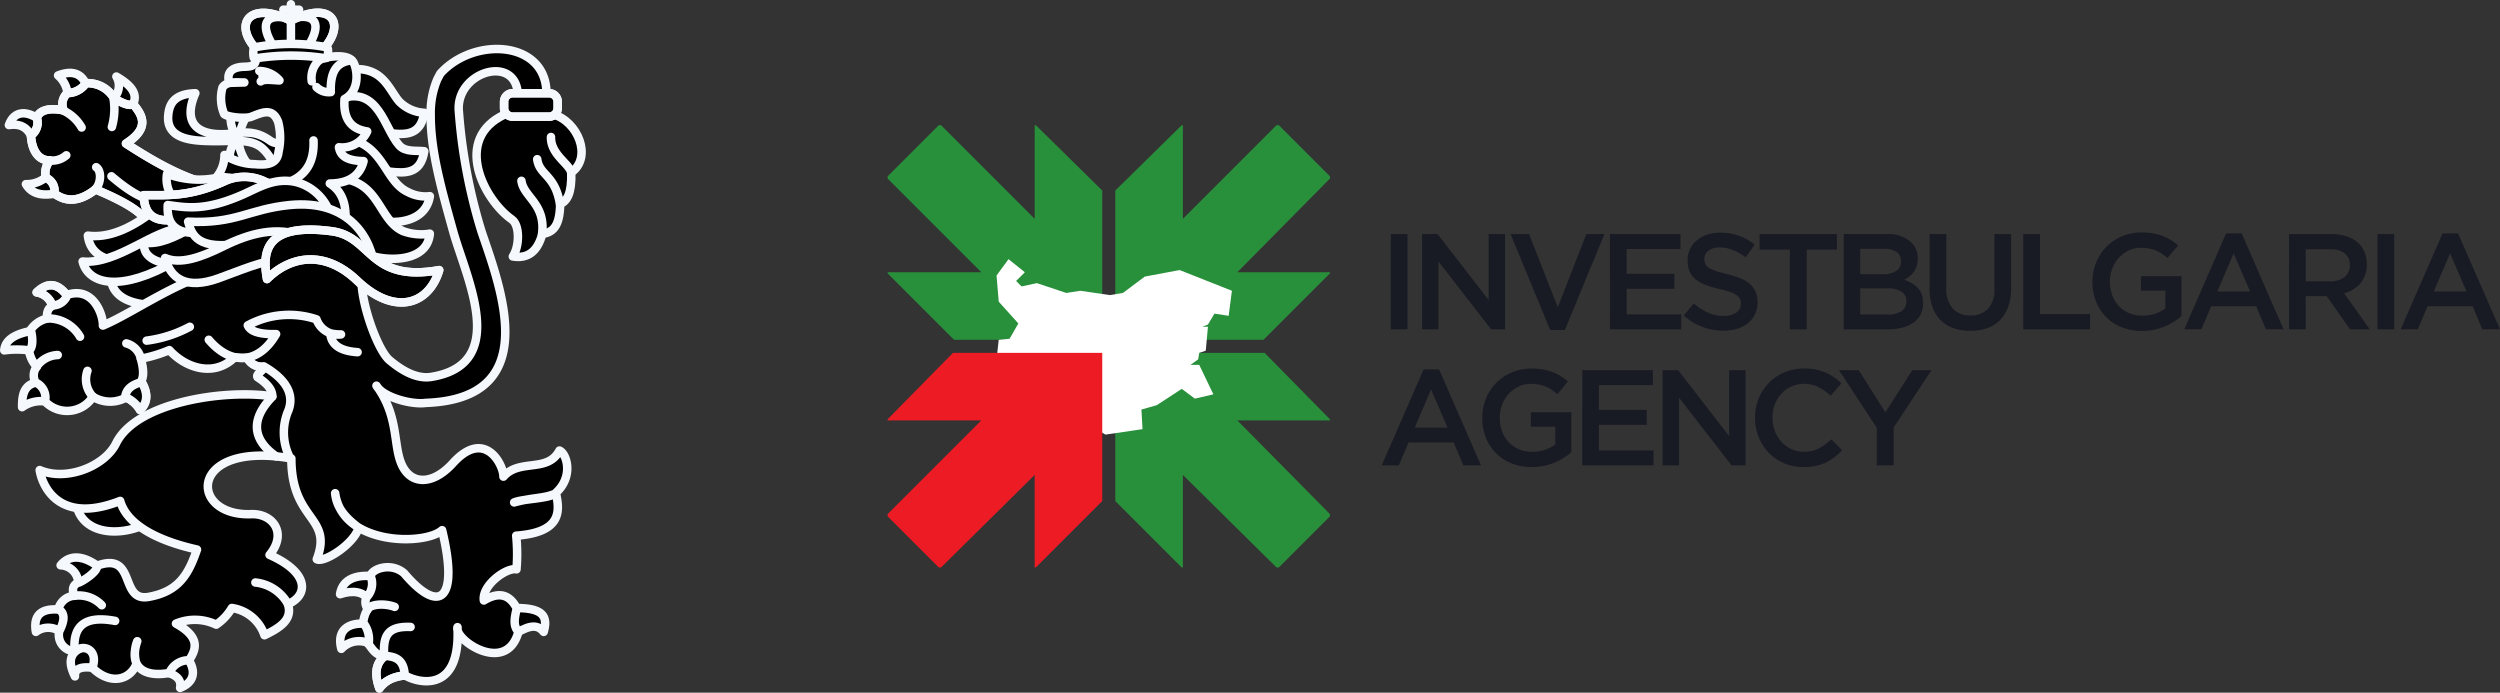 <svg xmlns="http://www.w3.org/2000/svg" xmlns:xlink="http://www.w3.org/1999/xlink" width="294.5" height="81.597" viewBox="0 0 294.5 81.597"><rect x="0" y="0" width="294.5" height="81.597" fill="#333333" stroke="none"/><defs><clipPath id="clip-path"><rect id="Rectangle_208" data-name="Rectangle 208" width="52.106" height="52.106" transform="translate(0 0)" fill="#fff"></rect></clipPath></defs><g id="Group_1200" data-name="Group 1200" transform="translate(21496.5 -3865.73)"><g id="Layer_x0020_1" transform="translate(-21582.215 3811.402)"><path id="path208" d="M93.314,103.269c-.495,6.281,7.062,5.6,9.693,3.032l-3.414-3.536-6.278.5Z" transform="translate(1.294 8.77)" stroke="#f5f8fc" stroke-linecap="round" stroke-linejoin="round" stroke-width="1" fill-rule="evenodd"></path><path id="path210" d="M102.751,80.288a10.792,10.792,0,0,1-5.886,2.554c.372,1.63,1.875,2.651,5.034,2.779l6.7-1.427-2.9-3.38-2.942-.526h0Z" transform="translate(1.948 4.658)" stroke="#f5f8fc" stroke-linecap="round" stroke-linejoin="round" stroke-width="1" fill-rule="evenodd"></path><path id="path212" d="M93.7,85.027c-1.153-1.952-2.449-3.1-4.256-1.376A2.3,2.3,0,0,1,91.4,86.071l2.3-1.044h0Z" transform="translate(0.59 5.118)" stroke="#f5f8fc" stroke-linejoin="round" stroke-width="1" fill-rule="evenodd"></path><path id="path214" d="M93.7,85.027c-1.153-1.952-2.449-3.1-4.256-1.376A2.3,2.3,0,0,1,91.4,86.071l2.3-1.044h0Z" transform="translate(0.59 5.118)" fill="none" stroke="#f5f8fc" stroke-linecap="round" stroke-linejoin="round" stroke-width="1" fill-rule="evenodd"></path><path id="path216" d="M90.619,87.211c-2.213.23-4.286.837-4.4,2.467a11.283,11.283,0,0,1,3.571.1c.294-.6.538-1.962.832-2.563Z" transform="translate(0 5.924)" stroke="#f5f8fc" stroke-linecap="round" stroke-linejoin="round" stroke-width="1" fill-rule="evenodd"></path><path id="path218" d="M90.587,92.426c-2.337-.036-2.612,1.374-2.593,2.99a3.812,3.812,0,0,1,3.669-.427c-.343-.807-.734-1.756-1.077-2.563h0Z" transform="translate(0.325 6.878)" stroke="#f5f8fc" stroke-linecap="round" stroke-linejoin="round" stroke-width="1" fill-rule="evenodd"></path><path id="path220" d="M99.768,91.785c1.215,1.6,1.476,2.99.342,4.081a3.569,3.569,0,0,0-2.4-1.708l2.055-2.373Z" transform="translate(2.103 6.761)" stroke="#f5f8fc" stroke-linecap="round" stroke-linejoin="round" stroke-width="1" fill-rule="evenodd"></path><path id="path222" d="M99.768,91.785c1.215,1.6,1.476,2.99.342,4.081a3.569,3.569,0,0,0-2.4-1.708l2.055-2.373Z" transform="translate(2.103 6.761)" stroke="#f5f8fc" stroke-linecap="round" stroke-linejoin="round" stroke-width="1" fill-rule="evenodd"></path><path id="path224" d="M97.237,111.8c-2.267-2.144-4.225-2.425-5.408-.959a2.141,2.141,0,0,1,2.035,2.6c.911-.527,2.462-1.11,3.372-1.636Z" transform="translate(1.027 10.08)" stroke="#f5f8fc" stroke-linecap="round" stroke-linejoin="round" stroke-width="1" fill-rule="evenodd"></path><path id="path226" d="M93.1,115.255c-2.357-.453-4.16-.077-3.722,2.483a2.391,2.391,0,0,1,3.2.281c.156-.827.369-1.937.524-2.763h0Z" transform="translate(0.567 11.024)" stroke="#f5f8fc" stroke-linecap="round" stroke-linejoin="round" stroke-width="1" fill-rule="evenodd"></path><path id="path228" d="M95.716,118.568c-3.063.414-3.354,1.861-2.385,3.779-.058-.865.582-1.429,3.315-.79-.369-1.053-.562-1.937-.93-2.99Z" transform="translate(1.211 11.661)" stroke="#f5f8fc" stroke-linecap="round" stroke-linejoin="round" stroke-width="1" fill-rule="evenodd"></path><path id="path230" d="M104.2,119.188c1.541,1.4,2.317,3.469-.059,4.4.276-1.356-1.082-1.787-2.675-2.086l2.733-2.314Z" transform="translate(2.79 11.774)" stroke="#f5f8fc" stroke-linecap="round" stroke-linejoin="round" stroke-width="1" fill-rule="evenodd"></path><path id="path232" d="M124.438,111.919c-3.484-.646-4.59.689-4.78,1.994,1.375-.469,2.868-.414,3.48.892.329-.79.971-2.1,1.3-2.886h0Z" transform="translate(6.118 10.413)" stroke="#f5f8fc" stroke-linecap="round" stroke-linejoin="round" stroke-width="1" fill-rule="evenodd"></path><path id="path234" d="M123.563,116.695c-2.065-.537-4.482.011-3.757,2.782a2.844,2.844,0,0,1,4.08-.078c-.161-.771-.161-1.933-.323-2.7Z" transform="translate(6.121 11.284)" stroke="#f5f8fc" stroke-linecap="round" stroke-linejoin="round" stroke-width="1" fill-rule="evenodd"></path><path id="path236" d="M125.53,119.184c-2.04.705-2.767,2.089-1.9,4.468,1.044-1.471,2.875-1.666,4.888-1.568,0,0-3.07-2.939-2.99-2.9Z" transform="translate(6.779 11.773)" stroke="#f5f8fc" stroke-linejoin="round" stroke-width="1" fill-rule="evenodd"></path><path id="path238" d="M125.53,119.184c-2.04.705-2.767,2.089-1.9,4.468,1.044-1.471,2.875-1.666,4.888-1.568l-2.99-2.9Z" transform="translate(6.779 11.773)" fill="none" stroke="#f5f8fc" stroke-linecap="round" stroke-linejoin="round" stroke-width="1" fill-rule="evenodd"></path><path id="path240" d="M136.681,118.312c1.918-1.247,3.036-1.6,3.878-.548.51-1.774.088-3-4.04-2.782-.039,1.136.2,2.195.162,3.331h0Z" transform="translate(9.202 11)" stroke="#f5f8fc" stroke-linecap="round" stroke-linejoin="round" stroke-width="1" fill-rule="evenodd"></path><path id="path242" d="M127.872,85.93c-.278,2.872,1.838,8.8,3.257,10,1.085.912,2.99,2.3,4.936,1.982,9.283-1.5,4.111-11.654,2.586-17.127-1.508-5.414-2.677-9.676-2.653-13.8a10.151,10.151,0,0,1,.774-4.118l.358-.683c4.039-4.5,12.924-3.9,12.491,2.8l.472,1.831h-4.3l.47-1.939c.042-5.134-7.447-3-6.94,1.839A63.936,63.936,0,0,0,142,80.828c2.365,6.937,7.2,19.646-6.588,20.146-1.662.242-5.064-.68-5.8-2.026,2.751,3.745,1.89,7.214,3.076,9.505,1.146,2.214,3.638,2.141,5.921-.378,3.812-4.206,6,.289,5.958,1.586,1.9-2.179,5.191-.4,6.6-3.074.876.359,1.72,3.14-.5,5.05-.743.637-3.862.625-4.838,1.061,2.246-.616,3.5-.432,4.922-1.069.5,2.171.614,4.594-4.678,4.987a21.758,21.758,0,0,1,.032,3.963c-1.177-.245-4.091,1.858-3.843,3.669,1.666-1,2.966-.828,3.877.919-.222,1-.5,2.076.2,2.754-1.394,5.185-7.615.972-7.184-.529.415,8.18-5.031,6.439-6.216,5.651-.105-1.949-1.192-2.223-2.542-2.277-.934-.1-1.327-.891-1.719-1.367a3.137,3.137,0,0,0-.628-2.523,3.6,3.6,0,0,1,.546-1.632,1.28,1.28,0,0,1-.141-1.389,2.291,2.291,0,0,0,.462-2.48c.075-.8,2.34-1.7,3.94-.342,4.137,4.881,6.515,3.347,4.486-5.067-1.99,1.811-11.735,1.846-12.6-4.354.154,1.489.9,2.669,2.773,4.065-.566,1.954-4.111,4.181-4.936,3.714,1.944-5.088-3-4.437-2.994-11.868-12.224-2.161-12.162,6.848-4.73,6.557,2.495-.1,4.317,2.184,2.162,4.8,4.643,2.049,4.643,4.721,2.165,5.812.542,1.73-.765,2.692-2.765,3.65a4.794,4.794,0,0,0-3.845-3.21,6.052,6.052,0,0,1-1.841,1.965,5.792,5.792,0,0,0-4.738-.123c3.037,1.687,2.291,3.141,1.542,4.318a2.444,2.444,0,0,0-2.328,1.494c-2.686.5-4.892-.433-3.776-3.738a3.944,3.944,0,0,0-.089,2.668c-.813,2.01-3.187,2.467-5.2.461.726-1.987-.872-2.9-2.1-1.941a1.923,1.923,0,0,1-1.8-2.358c.68-1.342.675-2.156-.106-2.626a2.106,2.106,0,0,1,1.891-1.563c-.245-.523-.338-1.33.594-1.572.867-.407,2.276-1.476,2.025-1.945,4.754-1.779,2.606,4.284,6.13,3.654,3.575-.639,4.7-2.7,5.691-5.578-5.564-1.248-8.39-3.36-9.051-5.728-7.53,2.955-9.269-2.163-9.477-3.634,3.145,1.359,7.661-.434,9-3.155,2.367-4.814,12.679-6.4,18.4-5.534,0-.691-.452-1.418-1.735-2.244-.27-.417.892-.83.66-1.24a1.83,1.83,0,0,1-1.855-1.065,7.122,7.122,0,0,1-1.5-.053c-2.361,2.337-5.7,1.358-7.7-.841a16.523,16.523,0,0,1-3.358,1.014c.4,1.425.332,2.32-.056,2.792-1.228.377-1.726.95-1.8,1.841a3.831,3.831,0,0,1-3.786-.158,3.6,3.6,0,0,1-5.65.557,1.939,1.939,0,0,0-1.1-2.229,1.639,1.639,0,0,1,.148-1.861,3.321,3.321,0,0,1-.919-1.915c.508-.333.433-1.659.184-2.428a3.22,3.22,0,0,1,1.935-1.329c-.07-.846.17-1.347.818-1.556A1.833,1.833,0,0,0,93.2,88.238c3.123-1.025,4.24,2.489,4.187,3.626,3.159-1.326,7.728-4.567,12.256-6.041,6.624-3.051,13.731-4,18.228.107h0Z" transform="translate(0.452 0.816)" stroke="#f5f8fc" stroke-linejoin="round" stroke-width="1" fill-rule="evenodd"></path><path id="path244" d="M136.553,65.809c-6.129,2.858-2.458,10.045.853,12.362.961.672.91,3.182.114,4.36q2.645.441,3.47-2.649c1.1-.18,2.07-.693,2.105-3.532.834-.331,1.384-1.306,1.308-3.7,2.546-1.828.745-6.04-2.1-6.843h-5.746Z" transform="translate(8.605 2.009)" stroke="#f5f8fc" stroke-linecap="round" stroke-linejoin="round" stroke-width="1" fill-rule="evenodd"></path><path id="path246" d="M137.014,63.688h4.267a1.012,1.012,0,0,1,1.024.993v.773a1.012,1.012,0,0,1-1.024.994h-4.266a1.012,1.012,0,0,1-1.024-.994v-.773a1.012,1.012,0,0,1,1.024-.993h0Z" transform="translate(9.106 1.621)" stroke="#f5f8fc" stroke-linejoin="round" stroke-width="1" fill-rule="evenodd"></path><path id="path248" d="M137.014,63.688h4.267a1.012,1.012,0,0,1,1.024.993v.773a1.012,1.012,0,0,1-1.024.994h-4.266a1.012,1.012,0,0,1-1.024-.994v-.773a1.012,1.012,0,0,1,1.024-.993h0Zm4.5,5.158c-.057,2.06,2.189,3.16,2.372,4.178m-3.993-1.564c.251,1.927,2.105,1.8,2.679,5.286m-4.538-2.739c.251,1.927,2.893,2.713,2.424,6.3" transform="translate(9.106 1.621)" fill="none" stroke="#f5f8fc" stroke-linecap="round" stroke-linejoin="round" stroke-width="1" fill-rule="evenodd"></path><path id="path250" d="M98.762,66.181c1.849-1.767.592-3.078-1.249-4.153a2.1,2.1,0,0,1-.847,2.942c.609.288,1.486.923,2.1,1.211h0Z" transform="translate(1.912 1.317)" stroke="#f5f8fc" stroke-linecap="round" stroke-linejoin="round" stroke-width="1" fill-rule="evenodd"></path><path id="path252" d="M95.056,63.652c-.357-1.636-1.456-2.473-3.478-1.687a3.31,3.31,0,0,1,1.071,3.158c.713-.433,1.694-1.038,2.408-1.471Z" transform="translate(0.981 1.251)" stroke="#f5f8fc" stroke-linecap="round" stroke-linejoin="round" stroke-width="1" fill-rule="evenodd"></path><path id="path254" d="M90.869,66.9c-1.971-1.73-3.579-1.557-4.191.173,1.605-.231,2.363.476,2.9,1.86.327-.577.966-1.456,1.293-2.033Z" transform="translate(0.084 1.986)" stroke="#f5f8fc" stroke-linecap="round" stroke-linejoin="round" stroke-width="1" fill-rule="evenodd"></path><path id="path256" d="M91.361,71.463a3.489,3.489,0,0,1-2.988,1.514c.8,1.37,2.326,1.427,4.191.952-.4-.836-.8-1.63-1.2-2.466h0Z" transform="translate(0.395 3.043)" stroke="#f5f8fc" stroke-linecap="round" stroke-linejoin="round" stroke-width="1" fill-rule="evenodd"></path><path id="path258" d="M111.061,74.859c-3.778-.684-7.4-2.729-10.991-5.057,2.758-1.778,2.049-3.235.846-4.647q-.563.341-2.254-.684a3.585,3.585,0,0,0-3.311-1.777,2.642,2.642,0,0,1-2.184,1.162,1.755,1.755,0,0,0-.423,2.05c-1.737-.387-2.935,0-3.17.888a1.833,1.833,0,0,1-.7,2.05c.118,1.959,1.01,2.984,2.255,2.939a2.279,2.279,0,0,0-.493,2.05,1.644,1.644,0,0,1,.986,1.845c1.291.957,2.818,1.116,4.861-.478,3.5,1.469,5.941,2.882,6.058,4.169l8.525-4.51Z" transform="translate(0.485 1.438)" stroke="#f5f8fc" stroke-linejoin="round" stroke-width="1" fill-rule="evenodd"></path><path id="path260" d="M111.061,74.859c-3.778-.684-7.4-2.729-10.991-5.057,2.758-1.778,2.049-3.235.846-4.647q-.563.341-2.254-.684a3.585,3.585,0,0,0-3.311-1.777,2.642,2.642,0,0,1-2.184,1.162,1.755,1.755,0,0,0-.423,2.05c-1.737-.387-2.935,0-3.17.888a1.833,1.833,0,0,1-.7,2.05c.118,1.959,1.01,2.984,2.255,2.939a2.279,2.279,0,0,0-.493,2.05,1.644,1.644,0,0,1,.986,1.845c1.291.957,2.818,1.116,4.861-.478,3.5,1.469,5.941,2.882,6.058,4.169l8.525-4.51ZM98.793,126.033c-3.728-.693-5.017.716-4.765,3.567m39.567-2.854c-2.9-.124-3.216,1.246-3.119,3.4M93.956,123.08a3.748,3.748,0,0,1,3.263,1.107m31.306.516c.254-.631,1.925-.794,3.2-.322m-16.411-2.872a4.983,4.983,0,0,1,3.855,2.565m-1.861-24.449c-2.42,2.479-2.556,4.912.448,7.023m1.708.316a6.551,6.551,0,0,1-.245-5.761c.854-2.357-1.023-4.064-2.891-5.144a1.906,1.906,0,0,1-1.989-1.025m-4.515-2.118c2.584,3.036,5.873,2.9,7.931-.671-2.034.049-3.037-.339-3.335-1.026a10.185,10.185,0,0,1,8.093-.71,2.705,2.705,0,0,0,2.888,1.776,4.828,4.828,0,0,1-1.262-.134c.1,1.48,1.383,2.113,3.214,2.225m-24.847-1.359a14.746,14.746,0,0,0,5.086-1.634m-5.768,3.758a2.371,2.371,0,0,0-1.711-1.8m-4.581,3.235a2.968,2.968,0,0,0,.674,3.071m-4.177-4.934a3.182,3.182,0,0,0-2.493,1.372m1.23-5.679a4.312,4.312,0,0,1,3.89,2.15m3.7-18.9c2.01,1.716,3.847,2.874,5.306,2.808m-7.1-3.878c.674.448.564,1.995-.138,2.62M91.152,71.8a2.532,2.532,0,0,0,1.888-.615m1.805-3.277a4.839,4.839,0,0,0-2.137-1.979m5.89-1.47a7.714,7.714,0,0,1-.19,3.385" transform="translate(0.485 1.438)" fill="none" stroke="#f5f8fc" stroke-linecap="round" stroke-linejoin="round" stroke-width="1" fill-rule="evenodd"></path><path id="path262" d="M119.9,61.146l.463.449a4.128,4.128,0,0,1,3.7.374c1.3.876,1.836,2.286,2.624,3.181a4.489,4.489,0,0,0,2.932,1.31c-.422,2.716-2.252,2.6-4.128,2.395l-6.1-3.518q.251-2.1.5-4.191Z" transform="translate(6.071 1.156)" stroke="#f5f8fc" stroke-linecap="round" stroke-linejoin="round" stroke-width="1" fill-rule="evenodd"></path><path id="path264" d="M119.9,65.154c.154.15-.077-1.085.077-.936,4.264-1.341,4.949,3.577,6.675,5.539.735.835,1.925.6,2.97.711-.422,2.716-2.252,2.6-4.128,2.4l-6.1-3.518q.251-2.1.5-4.191Z" transform="translate(6.071 1.676)" stroke="#f5f8fc" stroke-linecap="round" stroke-linejoin="round" stroke-width="1" fill-rule="evenodd"></path><path id="path266" d="M119.1,68.878c.154.15.783-.742.937-.592a2.883,2.883,0,0,1,1.818.27c3.144,1.29,3.463,4.829,5.9,5.942a4.351,4.351,0,0,0,2.585.487c-.422,2.716-3.255,3.2-5.131,2.994-2.032-1.173-3.717-2.981-5.749-4.154.168-1.4-.526-3.549-.358-4.946h0Z" transform="translate(6.011 2.451)" stroke="#f5f8fc" stroke-linecap="round" stroke-linejoin="round" stroke-width="1" fill-rule="evenodd"></path><path id="path268" d="M118.361,72.5c.154.15.534-.479,1.578-.193a1.74,1.74,0,0,1,.928.01c3.727.906,3.75,4.824,6.441,6.053a6.239,6.239,0,0,0,3.163.3c-.3,3.487-5.216,3.241-7.175,2.507-2.032-1.173-1.672-2.495-3.7-3.667.168-1.4-1.4-3.612-1.231-5.009Z" transform="translate(5.878 3.183)" stroke="#f5f8fc" stroke-linecap="round" stroke-linejoin="round" stroke-width="1" fill-rule="evenodd"></path><path id="path270" d="M102.4,75.335q-4.395,3.455-7.86,3,.309,2.648,3.717,3.042l6.311-2.141,3.291-2.817L102.4,75.335Z" transform="translate(1.523 3.752)" stroke="#f5f8fc" stroke-linecap="round" stroke-linejoin="round" stroke-width="1" fill-rule="evenodd"></path><path id="path272" d="M105.866,77.113c-3.367.036-7.732,4.333-11.848,3.944.7,2.78,4.639,3.594,10.919-.038.8-1.29.129-2.617.929-3.906Z" transform="translate(1.427 4.077)" stroke="#f5f8fc" stroke-linecap="round" stroke-linejoin="round" stroke-width="1" fill-rule="evenodd"></path><path id="path274" d="M106.179,76.859c-2.593,1.577-4.44,2.253-6,2.028-.541,2.393,4.264,4.29,11.289-.451-1.3-.526-3.984-1.052-5.288-1.577Z" transform="translate(2.547 4.03)" stroke="#f5f8fc" stroke-linecap="round" stroke-linejoin="round" stroke-width="1" fill-rule="evenodd"></path><path id="path276" d="M108.782,65.234c-.137,1.523.068,2.781,1.024,3.456a5.156,5.156,0,0,1,1.352-3.218l-2.375-.238Z" transform="translate(4.121 1.904)" stroke="#f5f8fc" stroke-linecap="round" stroke-linejoin="round" stroke-width="1" fill-rule="evenodd"></path><path id="path278" d="M108.664,71.713c-.136-1.523.068-2.781,1.024-3.456a5.153,5.153,0,0,0,1.352,3.218l-2.376.238Z" transform="translate(4.1 2.457)" stroke="#f5f8fc" stroke-linecap="round" stroke-linejoin="round" stroke-width="1" fill-rule="evenodd"></path><path id="path280" d="M116.634,69.37c-.68.13-1.342.443-2.129-.119-1.906-1.361-3.437-.854-5.037-.755-3.641.226-5.211-1.4-3.727-4.807-2.5.077-3.081,1.26-3.195,2.622-.238,2.84,2.9,2.976,5,3.019,2.7.055,4.6-.333,5.98.755a4.85,4.85,0,0,1,1.515,2.3l1.515-.755q.041-1.132.082-2.265Z" transform="translate(2.985 1.621)" stroke="#f5f8fc" stroke-linecap="round" stroke-linejoin="round" stroke-width="1" fill-rule="evenodd"></path><path id="path282" d="M111.835,72.576c-.375-.263-2.4-.3-2.776-.56a10.77,10.77,0,0,1-6.62-.3,3.549,3.549,0,0,0,.7,2.817c2.759-.059,6.351-1.381,8.7-1.957Z" transform="translate(2.957 3.089)" stroke="#f5f8fc" stroke-linecap="round" stroke-linejoin="round" stroke-width="1" fill-rule="evenodd"></path><path id="path284" d="M112.682,59.629l-.7.545c.091,1.363-.989,1.071-1.826,1.181-1.192.157-1.623.818-1.311,1.862l1.779-.045c-.938,0-2.061-.169-2.576.59a4.79,4.79,0,0,0,.193,3.117c.3.379,2.517.592,3.172.341,1.348-.516,2.512-1.12,3.189.585a7.554,7.554,0,0,1,.047,3.543c-.14,1.3-1.1,1.61-2.763,1.454a6.935,6.935,0,0,1-3.605-1.09,4.092,4.092,0,0,1-.872,2.532c2.545.242,5.05.584,7.567,1.011,2.57.436,4.01,1.349,5.162,3.549.437.363,1.939.449,2.376.812.187-2.286-.515-3.71-1.826-4.542,2.388-.012,3.59-1.049,3.98-2.635-1.569-.046-2.708-.379-2.9-1.635a3.238,3.238,0,0,0,3.325-1.862c-2.084-.307-2.833-1.692-2.669-3.816,1.832-.989,1.517-3.4,1.077-4.27-.478-.941-2.053-.825-3.231-.636-.249.106-.5.166-.749.273l-.7-.909-6.133.046h0Z" transform="translate(3.877 0.87)" stroke="#f5f8fc" stroke-linecap="round" stroke-linejoin="round" stroke-width="1" fill-rule="evenodd"></path><path id="path286" d="M115.322,73.164a5.544,5.544,0,0,0-5.769-.6c-4.152,1.871-6.739,1.584-9.448,1.615.042,2.159,1.133,3.3,3.756,2.854l11.461-3.869Z" transform="translate(2.541 3.143)" stroke="#f5f8fc" stroke-linejoin="round" stroke-width="1" fill-rule="evenodd"></path><path id="path288" d="M115.322,73.826a5.544,5.544,0,0,0-5.769-.6c-4.152,1.871-6.739,1.584-9.448,1.615.042,2.159,1.133,3.3,3.756,2.854l11.461-3.869Zm1.469-.39c2.4-.753,3.427-2.491,3.316-5.045" transform="translate(2.541 2.481)" fill="none" stroke="#f5f8fc" stroke-linecap="round" stroke-linejoin="round" stroke-width="1" fill-rule="evenodd"></path><path id="path290" d="M121.7,76.508a5.759,5.759,0,0,0-4.065-3.944c-2.487-.576-4.318.589-6.194,1.427-4.651,2.077-6.869,1.534-8.945,1.277-.123,2.1.755,3.474,3.833,3.268l15.37-2.028h0Z" transform="translate(2.977 3.217)" stroke="#f5f8fc" stroke-linecap="round" stroke-linejoin="round" stroke-width="1" fill-rule="evenodd"></path><path id="path292" d="M110.913,79.345c-5.306.864-5.943-.945-6.389-2.554,5.647.28,7.147-1.471,11.925-1.953,7.071-.713,9.781,3.971,10.066,7.662-5.033-.651-10.57-2.5-15.6-3.155Z" transform="translate(3.349 3.647)" stroke="#f5f8fc" stroke-linecap="round" stroke-linejoin="round" stroke-width="1" fill-rule="evenodd"></path><path id="path294" d="M118.456,77.99c-3.109-1.148-6.255-.325-9.33,1.2-2.74,1.36-5.118,2.166-6.892,1.39.64,2.435,2.495,3.756,6.272,2.4,2.7-.966,5.211-2.114,7.627-2.254l2.322-2.742Z" transform="translate(2.93 4.139)" stroke="#f5f8fc" stroke-linecap="round" stroke-linejoin="round" stroke-width="1" fill-rule="evenodd"></path><path id="path296" d="M112.408,83.093c2.741-2.744,6.8-3.455,10.612.18,4.454,4.244,8.477,2.823,9.675-1.231-8.324,1.5-7.892-3.953-12.661-4.582-8.168-1.078-8.126,2.78-7.627,5.634h0Z" transform="translate(4.758 4.106)" stroke="#f5f8fc" stroke-linejoin="round" stroke-width="1" fill-rule="evenodd"></path><path id="path298" d="M112.52,86.192c2.741-2.744,6.8-3.455,10.612.18,4.454,4.244,8.477,2.823,9.675-1.231-8.324,1.5-7.892-3.953-12.661-4.582-8.168-1.078-8.126,2.78-7.627,5.634Zm-.736-23.284c.378-.318,1.455-.129,2.206-.115a3.215,3.215,0,0,0-2.375-1.112c.136.013.273.042.41.055a2.911,2.911,0,0,0,.036,1.038m5.729.124a2.8,2.8,0,0,1,.967-2.561m3.732.09c-1.446.174-2.553.925-2.453,3.742a2.041,2.041,0,0,1-1.684-.587" transform="translate(4.647 1.008)" fill="none" stroke="#f5f8fc" stroke-linecap="round" stroke-linejoin="round" stroke-width="1" fill-rule="evenodd"></path><path id="path300" d="M119.588,59.744c2.444-2.893.708-5.535-4.017-3.135-4.754-2.378-6.748.276-4.214,3.186Z" transform="translate(4.397 0.155)" stroke="#f5f8fc" stroke-linejoin="round" stroke-width="1" fill-rule="evenodd"></path><path id="path302" d="M119.588,59.744c2.444-2.893.708-5.535-4.017-3.135-4.754-2.378-6.748.276-4.214,3.186Zm-6.1-.162c-1.629-2.643-.737-3.586,1.07-3.374" transform="translate(4.397 0.155)" fill="none" stroke="#f5f8fc" stroke-linecap="round" stroke-linejoin="round" stroke-width="1" fill-rule="evenodd"></path><path id="path304" d="M116.677,59.507c1.63-2.643.689-3.61-1.119-3.4" transform="translate(5.368 0.229)" fill="none" stroke="#f5f8fc" stroke-linecap="round" stroke-linejoin="round" stroke-width="1" fill-rule="evenodd"></path><path id="path306" d="M114.9,54.828v5.1m-.889-4.459h1.849" transform="translate(5.085 0)" fill="none" stroke="#f5f8fc" stroke-linecap="round" stroke-linejoin="round" stroke-width="1" fill-rule="evenodd"></path><path id="path308" d="M111.326,59.155a22.687,22.687,0,0,1,8.243,0,.278.278,0,0,1,.24.247,3.045,3.045,0,0,1-.055.913c-.013.117-.141.129-.307.138a26.748,26.748,0,0,0-8.122.024c-.166-.01-.2.053-.267-.124a3.228,3.228,0,0,1-.025-.832c0-.193.1-.268.292-.366h0Z" transform="translate(4.537 0.723)" stroke="#f5f8fc" stroke-linecap="round" stroke-linejoin="round" stroke-width="1" fill-rule="evenodd"></path></g><g id="Group_1199" data-name="Group 1199" transform="translate(-21576.939 3809.475)"><path id="Path_448" data-name="Path 448" d="M1.674-14.048H3.646V-2.825H1.674Zm3.688,0H7.189L13.2-6.288v-7.76h1.94V-2.825H13.49L7.3-10.809v7.984H5.362Zm10.421,0h2.18l3.383,8.626,3.367-8.626h2.132L22.18-2.745H20.448Zm11.7,0h8.321v1.764H29.459v2.918h5.627V-7.6H29.459v3.014h6.429v1.764h-8.4ZM40.874-2.664a7.076,7.076,0,0,1-2.485-.441,6.785,6.785,0,0,1-2.2-1.355l1.186-1.411A6.894,6.894,0,0,0,39.03-4.789a4.546,4.546,0,0,0,1.892.377A2.445,2.445,0,0,0,42.373-4.8a1.2,1.2,0,0,0,.537-1.026v-.032a1.3,1.3,0,0,0-.1-.537,1.162,1.162,0,0,0-.385-.441,3.022,3.022,0,0,0-.77-.385,10.936,10.936,0,0,0-1.275-.353,12.476,12.476,0,0,1-1.6-.473,4.331,4.331,0,0,1-1.17-.641,2.478,2.478,0,0,1-.721-.922,3.154,3.154,0,0,1-.249-1.315v-.032a3.017,3.017,0,0,1,.289-1.323,3.049,3.049,0,0,1,.794-1.026,3.725,3.725,0,0,1,1.21-.665,4.742,4.742,0,0,1,1.539-.24,6.43,6.43,0,0,1,2.221.361,6.606,6.606,0,0,1,1.852,1.05l-1.058,1.491a6.879,6.879,0,0,0-1.523-.858,4.128,4.128,0,0,0-1.523-.3,2.1,2.1,0,0,0-1.347.385,1.17,1.17,0,0,0-.481.946v.032a1.369,1.369,0,0,0,.112.569,1.108,1.108,0,0,0,.409.449,3.475,3.475,0,0,0,.818.377q.521.176,1.323.369a12.6,12.6,0,0,1,1.563.5,3.9,3.9,0,0,1,1.13.665,2.628,2.628,0,0,1,.681.914,2.947,2.947,0,0,1,.232,1.21v.032a3.252,3.252,0,0,1-.3,1.411,3.024,3.024,0,0,1-.826,1.058,3.655,3.655,0,0,1-1.267.657A5.542,5.542,0,0,1,40.874-2.664Zm7.808-9.555H45.123v-1.828h9.107v1.828H50.67v9.4H48.682Zm11.56,7.648a2.834,2.834,0,0,0,1.587-.385,1.3,1.3,0,0,0,.577-1.154v-.032a1.274,1.274,0,0,0-.569-1.114,3.091,3.091,0,0,0-1.74-.393H56.971v3.078Zm-.577-4.746A2.78,2.78,0,0,0,61.2-9.695a1.275,1.275,0,0,0,.577-1.146v-.032a1.236,1.236,0,0,0-.505-1.05,2.426,2.426,0,0,0-1.467-.377H56.971v2.982Zm-4.633-4.73h5.034A3.979,3.979,0,0,1,63-13.054a2.527,2.527,0,0,1,.754,1.86v.032a2.76,2.76,0,0,1-.136.906,2.615,2.615,0,0,1-.353.689,2.5,2.5,0,0,1-.513.521,4.372,4.372,0,0,1-.6.385,5.655,5.655,0,0,1,.906.409,2.914,2.914,0,0,1,.705.553,2.244,2.244,0,0,1,.457.754,2.9,2.9,0,0,1,.16,1.01V-5.9a2.871,2.871,0,0,1-.3,1.331,2.643,2.643,0,0,1-.842.962,4.011,4.011,0,0,1-1.315.585,6.739,6.739,0,0,1-1.7.2H55.031Zm14.894,11.4a5.872,5.872,0,0,1-1.972-.313A3.978,3.978,0,0,1,66.446-3.9a4.179,4.179,0,0,1-.962-1.547,6.227,6.227,0,0,1-.337-2.14v-6.461H67.12v6.381a3.407,3.407,0,0,0,.754,2.389,2.693,2.693,0,0,0,2.084.818,2.731,2.731,0,0,0,2.068-.786,3.261,3.261,0,0,0,.754-2.341v-6.461h1.972v6.365a6.4,6.4,0,0,1-.345,2.2,4.311,4.311,0,0,1-.97,1.579,3.921,3.921,0,0,1-1.515.946A5.994,5.994,0,0,1,69.925-2.648Zm6.253-11.4H78.15V-4.62h5.9v1.8H76.178ZM90.143-2.632a6.236,6.236,0,0,1-2.389-.441,5.409,5.409,0,0,1-1.836-1.218A5.46,5.46,0,0,1,84.74-6.119,6.137,6.137,0,0,1,84.323-8.4v-.032a5.925,5.925,0,0,1,.425-2.229,5.66,5.66,0,0,1,1.194-1.852,5.7,5.7,0,0,1,1.836-1.259,5.772,5.772,0,0,1,2.333-.465,7.872,7.872,0,0,1,1.339.1,6.171,6.171,0,0,1,1.114.3,5.62,5.62,0,0,1,.97.473,7.113,7.113,0,0,1,.89.649l-1.251,1.491a7.074,7.074,0,0,0-.657-.5,4.071,4.071,0,0,0-.705-.377,4.356,4.356,0,0,0-.81-.24,4.955,4.955,0,0,0-.97-.088,3.262,3.262,0,0,0-1.435.321,3.742,3.742,0,0,0-1.154.858,4,4,0,0,0-.77,1.259,4.165,4.165,0,0,0-.281,1.523v.032a4.59,4.59,0,0,0,.273,1.6,3.633,3.633,0,0,0,.778,1.267,3.676,3.676,0,0,0,1.2.834,3.866,3.866,0,0,0,1.563.3,4.711,4.711,0,0,0,1.5-.232,4.229,4.229,0,0,0,1.21-.617v-2.1h-2.87V-9.094h4.778V-4.38a8.369,8.369,0,0,1-.922.673,6.975,6.975,0,0,1-1.09.561,6.91,6.91,0,0,1-1.259.377A7.1,7.1,0,0,1,90.143-2.632ZM102.9-7.282l-1.94-4.489L99.041-7.282Zm-2.822-6.846h1.828l4.938,11.3h-2.084l-1.138-2.71H98.319l-1.154,2.71h-2.02Zm12.265,5.644a2.6,2.6,0,0,0,1.683-.505,1.669,1.669,0,0,0,.625-1.371v-.032a1.649,1.649,0,0,0-.609-1.387,2.741,2.741,0,0,0-1.715-.473h-2.87v3.768Zm-4.858-5.563h5a5.484,5.484,0,0,1,1.876.3,3.771,3.771,0,0,1,1.363.826,3.247,3.247,0,0,1,.689,1.074,3.638,3.638,0,0,1,.24,1.347v.032a3.629,3.629,0,0,1-.2,1.243,3.249,3.249,0,0,1-.553.978,3.326,3.326,0,0,1-.842.721,4.174,4.174,0,0,1-1.082.457l3.03,4.249h-2.325l-2.758-3.912h-2.469v3.912H107.49Zm10.421,0h1.972V-2.825h-1.972ZM128.4-7.282l-1.94-4.489-1.924,4.489Zm-2.822-6.846H127.4l4.938,11.3h-2.084l-1.138-2.71h-5.307l-1.154,2.71h-2.02ZM8.36,8.751,6.42,4.262,4.5,8.751ZM5.538,1.9H7.366l4.938,11.3H10.22L9.081,10.5H3.774L2.62,13.208H.6Zm12.73,11.5a6.236,6.236,0,0,1-2.389-.441,5.349,5.349,0,0,1-3.014-3.046,6.137,6.137,0,0,1-.417-2.285V7.6a5.925,5.925,0,0,1,.425-2.229,5.616,5.616,0,0,1,3.03-3.11,5.772,5.772,0,0,1,2.333-.465,7.872,7.872,0,0,1,1.339.1,6.17,6.17,0,0,1,1.114.3,5.62,5.62,0,0,1,.97.473,7.113,7.113,0,0,1,.89.649L21.3,4.807a7.075,7.075,0,0,0-.657-.5,4.071,4.071,0,0,0-.705-.377,4.355,4.355,0,0,0-.81-.24,4.955,4.955,0,0,0-.97-.088,3.262,3.262,0,0,0-1.435.321,3.742,3.742,0,0,0-1.154.858,4,4,0,0,0-.77,1.259,4.165,4.165,0,0,0-.281,1.523V7.6a4.59,4.59,0,0,0,.273,1.6,3.633,3.633,0,0,0,.778,1.267,3.676,3.676,0,0,0,1.2.834,3.866,3.866,0,0,0,1.563.3,4.711,4.711,0,0,0,1.5-.232,4.229,4.229,0,0,0,1.21-.617v-2.1h-2.87V6.939H22.95v4.714a8.37,8.37,0,0,1-.922.673,6.894,6.894,0,0,1-2.349.938A7.1,7.1,0,0,1,18.268,13.4ZM24.232,1.985h8.321V3.749H26.2V6.667h5.627V8.43H26.2v3.014h6.429v1.764h-8.4Zm9.459,0h1.828l6.012,7.76V1.985h1.94V13.208H41.82L35.631,5.224v7.984h-1.94ZM50.285,13.4a5.694,5.694,0,0,1-2.277-.449,5.591,5.591,0,0,1-1.8-1.227,5.65,5.65,0,0,1-1.194-1.836,5.912,5.912,0,0,1-.433-2.261V7.6A5.949,5.949,0,0,1,45,5.344,5.681,5.681,0,0,1,46.2,3.5,5.617,5.617,0,0,1,48.025,2.25a5.844,5.844,0,0,1,2.341-.457,7.084,7.084,0,0,1,1.4.128,5.691,5.691,0,0,1,1.162.361,5.445,5.445,0,0,1,.978.553,7.626,7.626,0,0,1,.85.705L53.492,5a6.327,6.327,0,0,0-1.427-1.01A3.719,3.719,0,0,0,50.349,3.6a3.513,3.513,0,0,0-1.483.313,3.676,3.676,0,0,0-1.178.85,3.818,3.818,0,0,0-.77,1.259,4.319,4.319,0,0,0-.273,1.539V7.6a4.384,4.384,0,0,0,.273,1.547,3.891,3.891,0,0,0,.77,1.275,3.62,3.62,0,0,0,1.178.858,3.513,3.513,0,0,0,1.483.313,3.7,3.7,0,0,0,1.764-.393,6.936,6.936,0,0,0,1.459-1.066l1.267,1.283a7.232,7.232,0,0,1-.906.826,5.976,5.976,0,0,1-1.018.625,5.145,5.145,0,0,1-1.194.4A7,7,0,0,1,50.285,13.4Zm8.642-4.617-4.457-6.8h2.325l3.142,4.97,3.174-4.97h2.261l-4.457,6.75v4.473H58.927Z" transform="translate(242.599 97.874)" fill="#191b24"></path><g id="Group_761" data-name="Group 761" transform="translate(185 71)" clip-path="url(#clip-path)"><path id="Path_443" data-name="Path 443" d="M58.585,41H41V58.456l7.958,7.958V55.376L60.125,66.414l6.289-6.289L55.376,48.958H66.414Z" transform="translate(-14.177 -14.177)" fill="#28903b"></path><path id="Path_444" data-name="Path 444" d="M41,7.83V25.414H58.456l7.958-7.958H55.376L66.414,6.289,60.125,0,48.958,11.167V0Z" transform="translate(-14.177 -0.131)" fill="#28903b"></path><path id="Path_445" data-name="Path 445" d="M25.414,7.83V25.414H7.958L0,17.456H11.167L0,6.289,6.289,0,17.456,11.167V0Z" transform="translate(-0.131 -0.131)" fill="#28903b"></path><path id="Path_446" data-name="Path 446" d="M20.93,24.21l-1.412,1.925.257,3.081,2.31,2.567-1.027,1.8-1.284.128-.257,2.31.513.385-.9,1.027,2.182,2.182.642,2.054-.385.385.128,2.31,5.263-.642,1.925-.9,3.466,2.054,4.364-.642-.128-2.31,1.8-.513,2.952-1.925,1.54,1.155,2.182-.513L43.393,36.66H42.366l.9-.642.128-.77.77-.257.257-2.824h-.642l.642-.257.77-1.284,1.669.257.385-2.952-6.161-2.439-4.107.77-2.567,1.925-1.54.257L29.4,27.932l-1.669.257-3.466-1.155-1.8.385-.642-.642,1.027-1.027Z" transform="translate(-6.686 -8.425)" fill="#fff"></path><path id="Path_447" data-name="Path 447" d="M7.83,41H25.414V58.456l-7.958,7.958V55.376L6.289,66.414,0,60.125,11.167,48.958H0Z" transform="translate(-0.131 -14.177)" fill="#ed1c24"></path></g></g></g></svg>